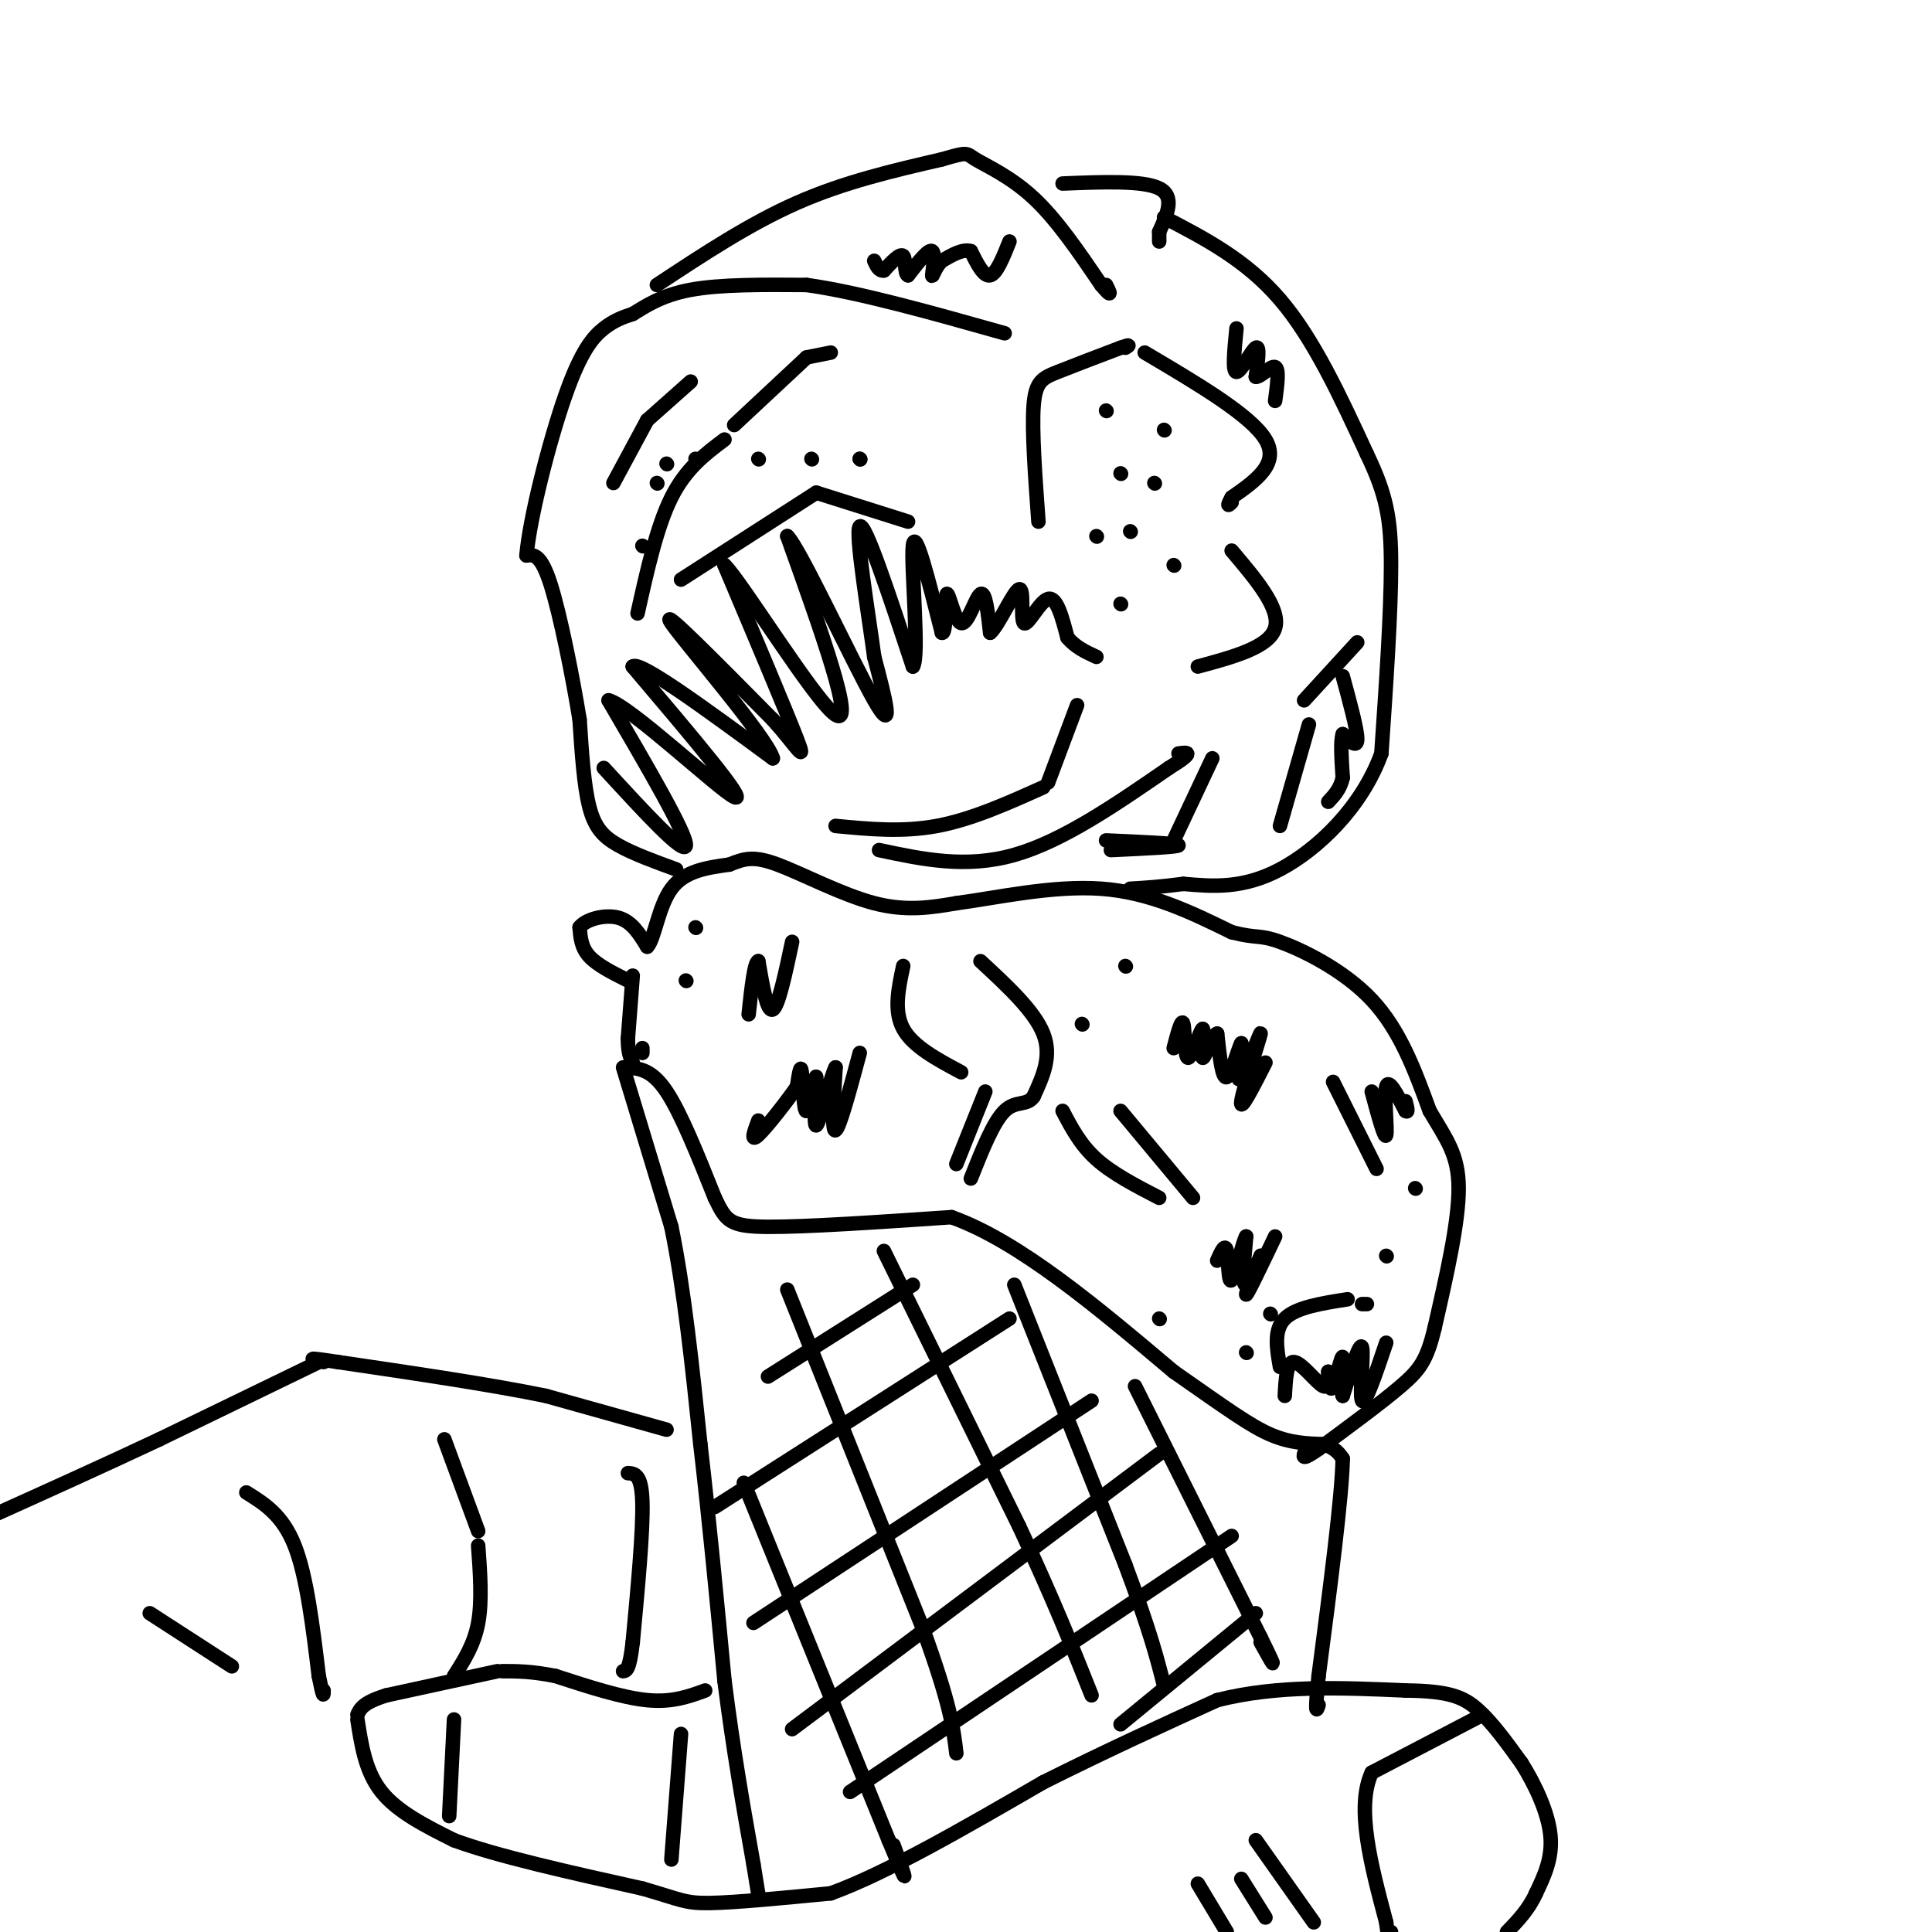 <svg viewBox='0 0 400 400' version='1.1' xmlns='http://www.w3.org/2000/svg' xmlns:xlink='http://www.w3.org/1999/xlink'><g fill='none' stroke='#000000' stroke-width='3' stroke-linecap='round' stroke-linejoin='round'><path d='M92,298c0.000,0.000 7.000,19.000 7,19'/><path d='M99,320c0.417,5.750 0.833,11.500 0,16c-0.833,4.500 -2.917,7.750 -5,11'/><path d='M130,305c1.417,0.083 2.833,0.167 3,6c0.167,5.833 -0.917,17.417 -2,29'/><path d='M131,340c-0.667,5.833 -1.333,5.917 -2,6'/><path d='M146,350c-3.417,1.250 -6.833,2.500 -12,2c-5.167,-0.500 -12.083,-2.750 -19,-5'/><path d='M115,347c-5.000,-1.000 -8.000,-1.000 -11,-1'/><path d='M103,346c0.000,0.000 -23.000,5.000 -23,5'/><path d='M80,351c-4.833,1.500 -5.417,2.750 -6,4'/><path d='M51,309c3.750,2.333 7.500,4.667 10,11c2.500,6.333 3.750,16.667 5,27'/><path d='M66,347c1.000,5.000 1.000,4.000 1,3'/><path d='M138,296c0.000,0.000 -25.000,-7.000 -25,-7'/><path d='M113,289c-11.333,-2.333 -27.167,-4.667 -43,-7'/><path d='M70,282c-7.667,-1.167 -5.333,-0.583 -3,0'/><path d='M66,282c0.000,0.000 -33.000,16.000 -33,16'/><path d='M33,298c-11.333,5.333 -23.167,10.667 -35,16'/><path d='M74,356c0.833,5.417 1.667,10.833 5,15c3.333,4.167 9.167,7.083 15,10'/><path d='M94,381c9.000,3.333 24.000,6.667 39,10'/><path d='M133,391c8.067,2.311 8.733,3.089 14,3c5.267,-0.089 15.133,-1.044 25,-2'/><path d='M172,392c11.500,-4.167 27.750,-13.583 44,-23'/><path d='M216,369c13.333,-6.667 24.667,-11.833 36,-17'/><path d='M252,352c12.500,-3.167 25.750,-2.583 39,-2'/><path d='M291,350c9.000,0.089 12.000,1.311 15,4c3.000,2.689 6.000,6.844 9,11'/><path d='M315,365c2.867,4.511 5.533,10.289 6,15c0.467,4.711 -1.267,8.356 -3,12'/><path d='M318,392c-1.500,3.333 -3.750,5.667 -6,8'/><path d='M307,355c0.000,0.000 -23.000,12.000 -23,12'/><path d='M284,367c-3.333,7.167 -0.167,19.083 3,31'/><path d='M287,398c0.667,5.500 0.833,3.750 1,2'/><path d='M260,381c0.000,0.000 12.000,17.000 12,17'/><path d='M257,389c0.000,0.000 5.000,8.000 5,8'/><path d='M248,390c0.000,0.000 6.000,10.000 6,10'/><path d='M31,334c0.000,0.000 17.000,11.000 17,11'/><path d='M130,221c2.500,0.250 5.000,0.500 8,5c3.000,4.500 6.500,13.250 10,22'/><path d='M148,248c2.311,4.844 3.089,5.956 11,6c7.911,0.044 22.956,-0.978 38,-2'/><path d='M197,252c14.000,5.000 30.000,18.500 46,32'/><path d='M243,284c11.111,7.778 15.889,11.222 20,13c4.111,1.778 7.556,1.889 11,2'/><path d='M274,299c2.500,0.833 3.250,1.917 4,3'/><path d='M278,302c-0.167,8.000 -2.583,26.500 -5,45'/><path d='M273,347c-0.833,8.500 -0.417,7.250 0,6'/><path d='M129,221c0.000,0.000 10.000,33.000 10,33'/><path d='M139,254c2.667,13.000 4.333,29.000 6,45'/><path d='M145,299c1.833,15.667 3.417,32.333 5,49'/><path d='M150,348c1.833,14.500 3.917,26.250 6,38'/><path d='M156,386c1.167,7.333 1.083,6.667 1,6'/><path d='M210,266c0.000,0.000 23.000,58.000 23,58'/><path d='M233,324c5.167,13.833 6.583,19.417 8,25'/><path d='M235,287c0.000,0.000 26.000,52.000 26,52'/><path d='M261,339c4.333,8.833 2.167,4.917 0,1'/><path d='M183,259c0.000,0.000 28.000,57.000 28,57'/><path d='M211,316c7.167,15.333 11.083,25.167 15,35'/><path d='M163,267c0.000,0.000 28.000,70.000 28,70'/><path d='M191,337c5.833,16.000 6.417,21.000 7,26'/><path d='M154,307c0.000,0.000 30.000,74.000 30,74'/><path d='M184,381c5.167,12.500 3.083,6.750 1,1'/><path d='M133,218c0.000,0.000 0.000,-1.000 0,-1'/><path d='M131,202c0.000,0.000 -1.000,13.000 -1,13'/><path d='M130,215c0.000,3.000 0.500,4.000 1,5'/><path d='M130,203c-3.167,-1.583 -6.333,-3.167 -8,-5c-1.667,-1.833 -1.833,-3.917 -2,-6'/><path d='M120,192c1.200,-1.644 5.200,-2.756 8,-2c2.800,0.756 4.400,3.378 6,6'/><path d='M134,196c1.511,-1.511 2.289,-8.289 5,-12c2.711,-3.711 7.356,-4.356 12,-5'/><path d='M151,179c3.131,-1.250 4.958,-1.875 10,0c5.042,1.875 13.298,6.250 20,8c6.702,1.750 11.851,0.875 17,0'/><path d='M198,187c8.111,-1.067 19.889,-3.733 30,-3c10.111,0.733 18.556,4.867 27,9'/><path d='M255,193c5.452,1.405 5.583,0.417 10,2c4.417,1.583 13.119,5.738 19,12c5.881,6.262 8.940,14.631 12,23'/><path d='M296,230c3.422,5.844 5.978,8.956 6,16c0.022,7.044 -2.489,18.022 -5,29'/><path d='M297,275c-1.578,6.600 -3.022,8.600 -7,12c-3.978,3.400 -10.489,8.200 -17,13'/><path d='M273,300c-3.333,2.333 -3.167,1.667 -3,1'/><path d='M140,180c-4.444,-1.622 -8.889,-3.244 -12,-5c-3.111,-1.756 -4.889,-3.644 -6,-8c-1.111,-4.356 -1.556,-11.178 -2,-18'/><path d='M120,149c-1.422,-8.756 -3.978,-21.644 -6,-28c-2.022,-6.356 -3.511,-6.178 -5,-6'/><path d='M109,115c0.631,-7.595 4.708,-23.583 8,-33c3.292,-9.417 5.798,-12.262 8,-14c2.202,-1.738 4.101,-2.369 6,-3'/><path d='M131,65c2.533,-1.533 5.867,-3.867 12,-5c6.133,-1.133 15.067,-1.067 24,-1'/><path d='M167,59c10.833,1.500 25.917,5.750 41,10'/><path d='M136,59c9.583,-6.333 19.167,-12.667 29,-17c9.833,-4.333 19.917,-6.667 30,-9'/><path d='M195,33c5.679,-1.655 4.875,-1.292 7,0c2.125,1.292 7.179,3.512 12,8c4.821,4.488 9.411,11.244 14,18'/><path d='M228,59c2.500,3.000 1.750,1.500 1,0'/><path d='M220,38c8.333,-0.333 16.667,-0.667 20,1c3.333,1.667 1.667,5.333 0,9'/><path d='M240,48c0.000,1.833 0.000,1.917 0,2'/><path d='M241,45c8.500,4.417 17.000,8.833 24,17c7.000,8.167 12.500,20.083 18,32'/><path d='M283,94c4.000,8.356 5.000,13.244 5,23c0.000,9.756 -1.000,24.378 -2,39'/><path d='M286,156c-4.089,11.267 -13.311,19.933 -21,24c-7.689,4.067 -13.844,3.533 -20,3'/><path d='M245,183c-5.167,0.667 -8.083,0.833 -11,1'/><path d='M125,159c8.417,9.167 16.833,18.333 17,16c0.167,-2.333 -7.917,-16.167 -16,-30'/><path d='M126,145c4.222,0.978 22.778,18.422 26,20c3.222,1.578 -8.889,-12.711 -21,-27'/><path d='M131,138c1.333,-1.333 15.167,8.833 29,19'/><path d='M160,157c-1.089,-4.156 -18.311,-24.044 -21,-28c-2.689,-3.956 9.156,8.022 21,20'/><path d='M160,149c5.044,5.600 7.156,9.600 5,4c-2.156,-5.600 -8.578,-20.800 -15,-36'/><path d='M150,117c3.222,2.933 18.778,28.267 23,31c4.222,2.733 -2.889,-17.133 -10,-37'/><path d='M163,111c2.444,2.200 13.556,26.200 18,34c4.444,7.800 2.222,-0.600 0,-9'/><path d='M181,136c-1.156,-8.689 -4.044,-25.911 -3,-27c1.044,-1.089 6.022,13.956 11,29'/><path d='M189,138c1.444,-1.844 -0.444,-20.956 0,-25c0.444,-4.044 3.222,6.978 6,18'/><path d='M195,131c1.030,0.488 0.606,-7.292 1,-8c0.394,-0.708 1.606,5.656 3,6c1.394,0.344 2.970,-5.330 4,-6c1.030,-0.670 1.515,3.665 2,8'/><path d='M205,131c1.675,-1.330 4.861,-8.656 6,-9c1.139,-0.344 0.230,6.292 1,7c0.770,0.708 3.220,-4.512 5,-5c1.780,-0.488 2.890,3.756 4,8'/><path d='M221,132c1.667,2.000 3.833,3.000 6,4'/><path d='M215,108c-0.689,-9.467 -1.378,-18.933 -1,-24c0.378,-5.067 1.822,-5.733 5,-7c3.178,-1.267 8.089,-3.133 13,-5'/><path d='M232,72c2.333,-0.833 1.667,-0.417 1,0'/><path d='M237,73c11.000,6.500 22.000,13.000 25,18c3.000,5.000 -2.000,8.500 -7,12'/><path d='M255,103c-1.167,2.167 -0.583,1.583 0,1'/><path d='M255,114c5.083,6.000 10.167,12.000 9,16c-1.167,4.000 -8.583,6.000 -16,8'/><path d='M232,98c0.000,0.000 0.100,0.100 0.1,0.1'/><path d='M239,100c0.000,0.000 0.100,0.100 0.1,0.1'/><path d='M227,111c0.000,0.000 0.100,0.100 0.1,0.1'/><path d='M243,117c0.000,0.000 0.100,0.100 0.1,0.1'/><path d='M232,125c0.000,0.000 0.100,0.100 0.1,0.1'/><path d='M234,110c0.000,0.000 0.100,0.100 0.1,0.1'/><path d='M241,89c0.000,0.000 0.100,0.100 0.1,0.1'/><path d='M229,85c0.000,0.000 0.100,0.100 0.1,0.1'/><path d='M178,95c0.000,0.000 0.100,0.100 0.1,0.1'/><path d='M178,95c0.000,0.000 0.100,0.100 0.1,0.1'/><path d='M168,95c0.000,0.000 0.100,0.100 0.1,0.1'/><path d='M157,95c0.000,0.000 0.100,0.100 0.1,0.1'/><path d='M144,95c0.000,0.000 0.100,0.100 0.1,0.1'/><path d='M138,96c0.000,0.000 0.100,0.100 0.1,0.1'/><path d='M136,100c0.000,0.000 0.100,0.100 0.1,0.1'/><path d='M133,113c0.000,0.000 0.100,0.100 0.1,0.1'/><path d='M172,73c0.000,0.000 -5.000,1.000 -5,1'/><path d='M167,74c0.000,0.000 -15.000,14.000 -15,14'/><path d='M150,91c-4.000,3.000 -8.000,6.000 -11,12c-3.000,6.000 -5.000,15.000 -7,24'/><path d='M141,120c0.000,0.000 28.000,-18.000 28,-18'/><path d='M169,102c0.000,0.000 19.000,6.000 19,6'/><path d='M223,146c0.000,0.000 -6.000,16.000 -6,16'/><path d='M216,163c-7.417,3.333 -14.833,6.667 -22,8c-7.167,1.333 -14.083,0.667 -21,0'/><path d='M182,176c9.000,1.917 18.000,3.833 28,1c10.000,-2.833 21.000,-10.417 32,-18'/><path d='M242,159c5.667,-3.500 3.833,-3.250 2,-3'/><path d='M251,157c0.000,0.000 -8.000,17.000 -8,17'/><path d='M230,176c7.083,-0.333 14.167,-0.667 14,-1c-0.167,-0.333 -7.583,-0.667 -15,-1'/><path d='M281,133c0.000,0.000 -11.000,12.000 -11,12'/><path d='M271,150c0.000,0.000 -6.000,21.000 -6,21'/><path d='M187,200c-1.000,4.667 -2.000,9.333 0,13c2.000,3.667 7.000,6.333 12,9'/><path d='M203,199c5.583,5.167 11.167,10.333 13,15c1.833,4.667 -0.083,8.833 -2,13'/><path d='M214,227c-1.333,2.067 -3.667,0.733 -6,3c-2.333,2.267 -4.667,8.133 -7,14'/><path d='M204,226c0.000,0.000 -6.000,15.000 -6,15'/><path d='M220,230c1.833,3.500 3.667,7.000 7,10c3.333,3.000 8.167,5.500 13,8'/><path d='M232,230c0.000,0.000 15.000,18.000 15,18'/><path d='M265,283c-0.667,-3.833 -1.333,-7.667 1,-10c2.333,-2.333 7.667,-3.167 13,-4'/><path d='M282,270c0.000,0.000 1.000,0.000 1,0'/><path d='M276,224c0.000,0.000 9.000,18.000 9,18'/><path d='M284,226c1.356,5.022 2.711,10.044 3,9c0.289,-1.044 -0.489,-8.156 0,-10c0.489,-1.844 2.244,1.578 4,5'/><path d='M291,230c0.667,0.500 0.333,-0.750 0,-2'/><path d='M262,220c-2.685,5.274 -5.369,10.548 -5,8c0.369,-2.548 3.792,-12.917 4,-14c0.208,-1.083 -2.798,7.119 -4,9c-1.202,1.881 -0.601,-2.560 0,-7'/><path d='M257,216c-0.578,0.867 -2.022,6.533 -3,7c-0.978,0.467 -1.489,-4.267 -2,-9'/><path d='M252,214c-1.035,0.236 -2.623,5.326 -3,5c-0.377,-0.326 0.456,-6.067 0,-6c-0.456,0.067 -2.200,5.941 -3,6c-0.800,0.059 -0.657,-5.697 -1,-7c-0.343,-1.303 -1.171,1.849 -2,5'/><path d='M178,218c-2.083,7.750 -4.167,15.500 -5,16c-0.833,0.500 -0.417,-6.250 0,-13'/><path d='M173,221c-0.935,1.464 -3.273,11.624 -4,12c-0.727,0.376 0.156,-9.033 0,-10c-0.156,-0.967 -1.350,6.509 -2,7c-0.650,0.491 -0.757,-6.003 -1,-8c-0.243,-1.997 -0.621,0.501 -1,3'/><path d='M165,225c-1.933,2.822 -6.267,8.378 -8,10c-1.733,1.622 -0.867,-0.689 0,-3'/><path d='M164,195c-1.417,6.667 -2.833,13.333 -4,14c-1.167,0.667 -2.083,-4.667 -3,-10'/><path d='M157,199c-0.833,0.167 -1.417,5.583 -2,11'/><path d='M143,79c0.000,0.000 -9.000,8.000 -9,8'/><path d='M134,87c0.000,0.000 -7.000,13.000 -7,13'/><path d='M260,334c0.000,0.000 -28.000,23.000 -28,23'/><path d='M255,318c0.000,0.000 -79.000,53.000 -79,53'/><path d='M240,301c0.000,0.000 -76.000,57.000 -76,57'/><path d='M226,290c0.000,0.000 -70.000,46.000 -70,46'/><path d='M209,273c0.000,0.000 -61.000,39.000 -61,39'/><path d='M189,266c0.000,0.000 -30.000,19.000 -30,19'/><path d='M287,278c-2.200,6.511 -4.400,13.022 -5,12c-0.600,-1.022 0.400,-9.578 0,-11c-0.400,-1.422 -2.200,4.289 -4,10'/><path d='M278,289c-0.512,-0.655 0.208,-7.292 0,-8c-0.208,-0.708 -1.345,4.512 -2,6c-0.655,1.488 -0.827,-0.756 -1,-3'/><path d='M275,284c-0.048,0.595 0.333,3.583 -1,3c-1.333,-0.583 -4.381,-4.738 -6,-5c-1.619,-0.262 -1.810,3.369 -2,7'/><path d='M144,192c0.000,0.000 0.100,0.100 0.1,0.1'/><path d='M142,203c0.000,0.000 0.100,0.100 0.1,0.1'/><path d='M233,200c0.000,0.000 0.100,0.100 0.1,0.1'/><path d='M224,212c0.000,0.000 0.100,0.100 0.1,0.1'/><path d='M263,272c0.000,0.000 0.100,0.100 0.1,0.1'/><path d='M258,280c0.000,0.000 0.100,0.100 0.1,0.1'/><path d='M240,273c0.000,0.000 0.100,0.100 0.1,0.1'/><path d='M287,260c0.000,0.000 0.100,0.100 0.1,0.1'/><path d='M293,246c0.000,0.000 0.100,0.100 0.1,0.1'/><path d='M141,359c0.000,0.000 -2.000,26.000 -2,26'/><path d='M94,356c0.000,0.000 -1.000,20.000 -1,20'/><path d='M209,50c-1.333,3.333 -2.667,6.667 -4,7c-1.333,0.333 -2.667,-2.333 -4,-5'/><path d='M201,52c-1.667,-0.500 -3.833,0.750 -6,2'/><path d='M195,54c-1.440,1.345 -2.042,3.708 -2,3c0.042,-0.708 0.726,-4.488 0,-5c-0.726,-0.512 -2.863,2.244 -5,5'/><path d='M188,57c-0.822,-0.244 -0.378,-3.356 -1,-4c-0.622,-0.644 -2.311,1.178 -4,3'/><path d='M183,56c-1.000,0.167 -1.500,-0.917 -2,-2'/><path d='M256,68c-0.444,4.489 -0.889,8.978 0,9c0.889,0.022 3.111,-4.422 4,-5c0.889,-0.578 0.444,2.711 0,6'/><path d='M260,78c0.889,0.178 3.111,-2.378 4,-2c0.889,0.378 0.444,3.689 0,7'/><path d='M278,140c1.500,5.500 3.000,11.000 3,13c0.000,2.000 -1.500,0.500 -3,-1'/><path d='M278,152c-0.500,1.333 -0.250,5.167 0,9'/><path d='M278,161c-0.500,2.333 -1.750,3.667 -3,5'/><path d='M264,256c-2.964,6.214 -5.929,12.429 -6,12c-0.071,-0.429 2.750,-7.500 3,-8c0.250,-0.500 -2.071,5.571 -3,6c-0.929,0.429 -0.464,-4.786 0,-10'/><path d='M258,256c-0.643,0.869 -2.250,8.042 -3,9c-0.750,0.958 -0.643,-4.298 -1,-6c-0.357,-1.702 -1.179,0.149 -2,2'/></g>
</svg>